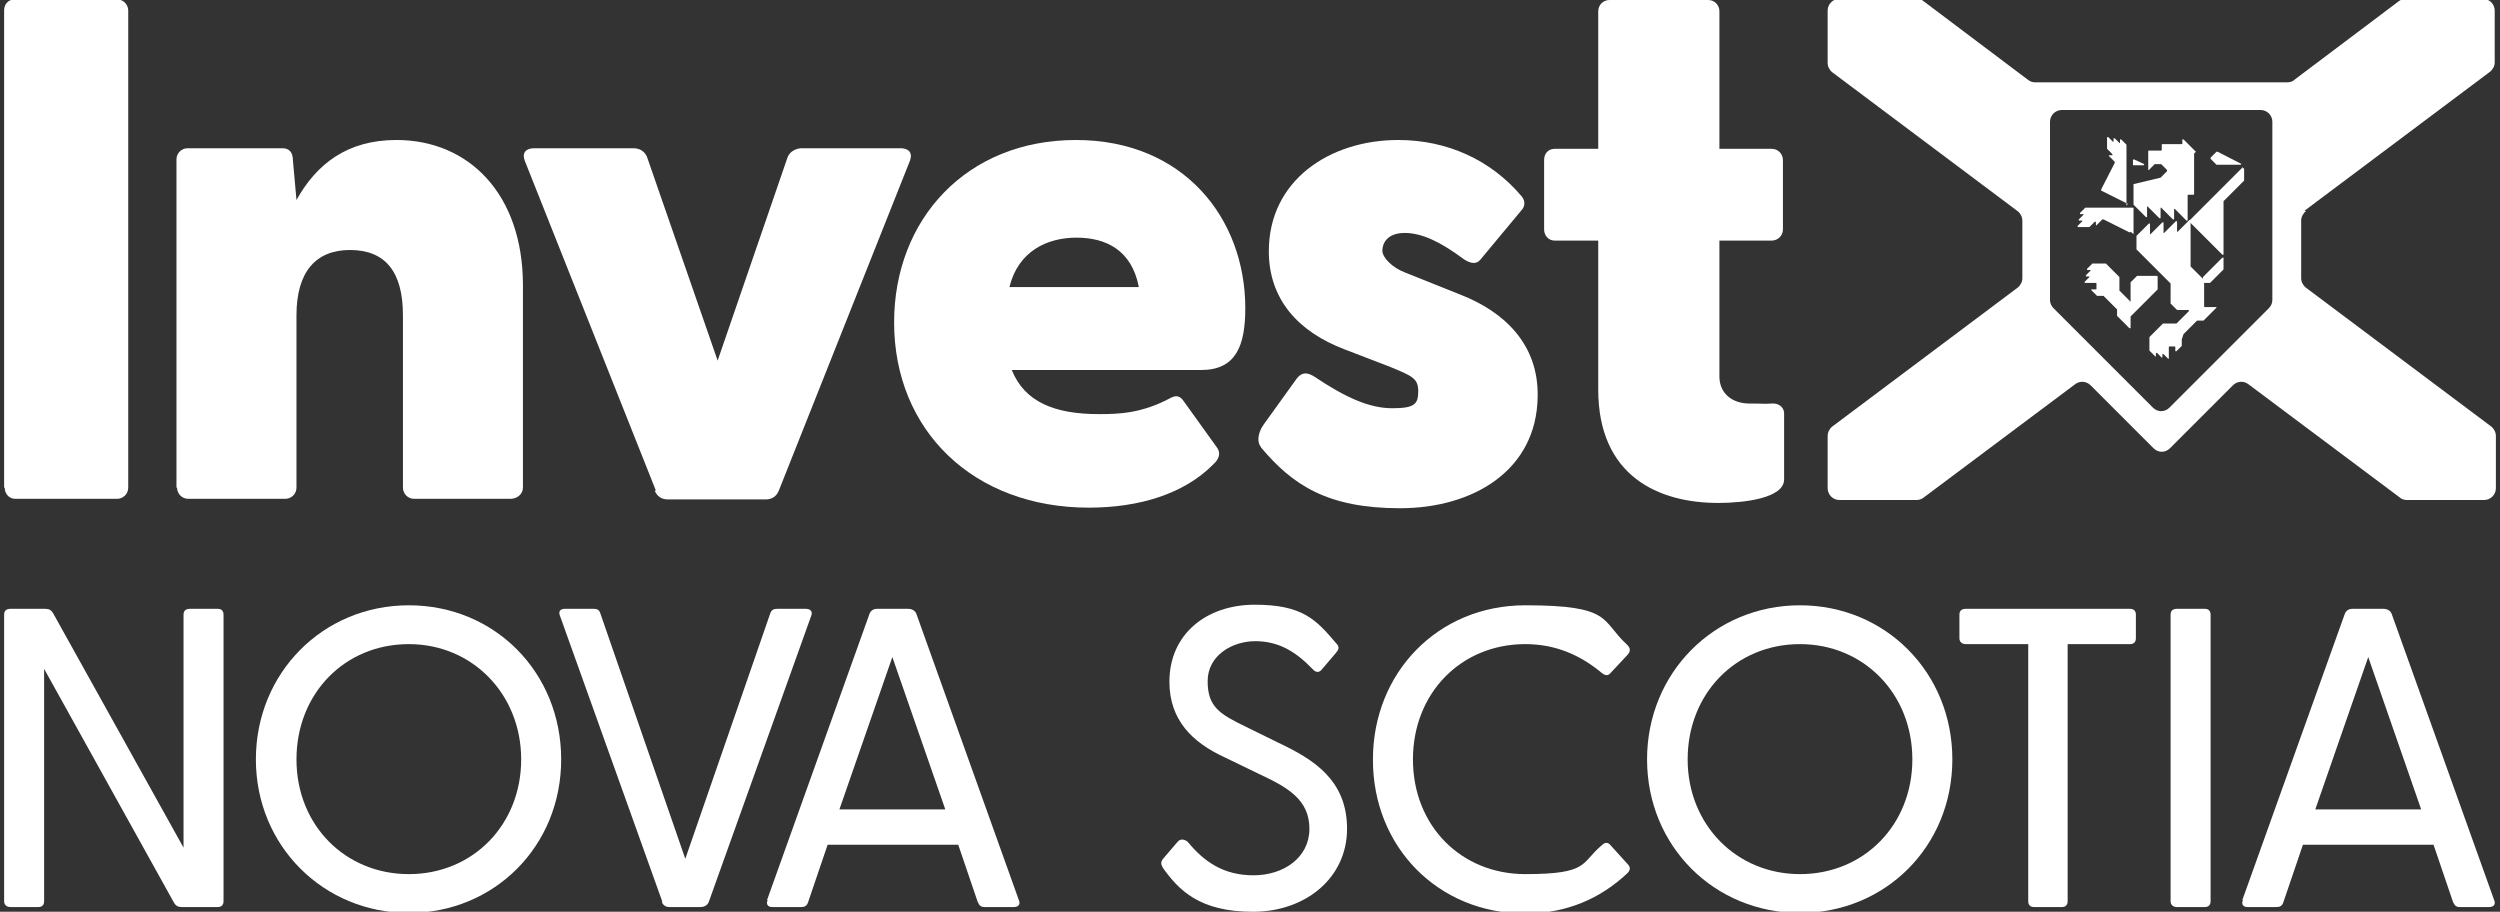 <?xml version="1.0" encoding="UTF-8"?>
<svg id="Layer_1" xmlns="http://www.w3.org/2000/svg" version="1.1" viewBox="0 0 425 155">
  <rect x="0" y="0" width="425" height="155" fill="#333333" stroke="none"/>
  <!-- Generator: Adobe Illustrator 29.4.0, SVG Export Plug-In . SVG Version: 2.1.0 Build 152)  -->
  <defs>
    <style>
      .st0 {
        fill: #fff;
      }
    </style>
  </defs>
  <path class="st0" d="M.7,82.9V1.8c0-1.1.7-1.9,1.8-1.9h17.4c1.1,0,1.9.9,1.9,1.9v81.1c0,1.1-.9,1.9-1.9,1.9H2.6c-1.1,0-1.8-.9-1.8-1.9Z"/>
  <path class="st0" d="M30,82.9V27.1c0-1.1.9-1.9,1.9-1.9h16.1c1,0,1.8.5,1.8,2.1l.6,6.7c3.4-6.1,8.6-10.2,17-10.2,12.3,0,21.5,9.2,21.5,24.7v34.4c0,1.1-1,1.9-2.1,1.9h-16.4c-1.1,0-1.9-.9-1.9-1.9v-29.3c0-7.4-3-11.1-9-11.1-5.8,0-9.1,3.7-9.1,11.1v29.3c0,1.1-.9,1.9-1.9,1.9h-16.5c-1.1,0-1.9-.9-1.9-1.9Z"/>
  <path class="st0" d="M111.5,83.4l-22.3-56.1c-.5-1.3.2-2.1,1.6-2.1h16.9c1,0,1.9.5,2.3,1.5l12,34.6,11.9-34.6c.4-1,1.5-1.5,2.4-1.5h16.8c1.3,0,2.1.7,1.6,2.1l-22.3,56.1c-.4,1-1.2,1.5-2.2,1.5h-16.7c-1,0-1.8-.5-2.2-1.5Z"/>
  <path class="st0" d="M152,54.8c0-17.5,12.3-31,30.9-31,18.3,0,28.8,13.3,28.8,28.6,0,6.4-1.6,10.5-7.5,10.5h-32.2c2.2,5.5,7.4,7.5,14.8,7.5,3.4,0,7.3-.1,12.3-2.8,1-.5,1.6-.2,2.2.7l5.6,7.8c.5.7.6,1.7-.6,2.8-5,5.1-12.7,7.4-21.2,7.4-19.6,0-33.1-13.1-33.1-31.5ZM193.6,48.8c-1.2-6.3-5.6-8.4-10.6-8.4s-9.9,2.3-11.4,8.4h22Z"/>
  <path class="st0" d="M214.3,75.9c-.6-.7-.5-2.3.5-3.7l5.4-7.5c1.1-1.7,2.2-1.3,3.2-.7,5.5,3.7,9.5,5.4,13.3,5.4s4.4-.7,4.4-2.9-1.1-2.6-4.7-4.1l-7.8-3c-7.9-3-12.9-8.5-12.9-16.7,0-12,10.3-18.9,22-18.9,8.2,0,15.7,3.3,21,9.6.7.9.5,1.8-.1,2.4l-6.9,8.3c-.7.9-1.7.7-2.8,0-3.9-2.9-7.1-4.5-10.1-4.5s-3.8,1.8-3.8,3,1.7,2.9,3.8,3.7l9.5,3.8c7.4,2.9,13.3,8.4,13.1,17.4-.2,12.5-11,18.9-23.4,18.9s-18.3-4-23.6-10.3Z"/>
  <path class="st0" d="M271.7,66.2v-25.3s-7.4,0-7.4,0c-1.1,0-1.8-.9-1.8-1.9v-11.8c0-1.1.7-1.9,1.8-1.9h7.4s0-23.4,0-23.4c0-1.1.9-1.9,1.9-1.9h16.8c1.1,0,1.9.9,1.9,1.9v23.4s8.9,0,8.9,0c1.1,0,1.9.9,1.9,1.9v11.8c0,1.1-.9,1.9-1.9,1.9h-8.9s0,23.1,0,23.1c0,2.9,2.2,4.6,5.1,4.6s2.1.1,3.8,0c1-.1,2.1.5,2.1,1.7v11.2c0,3.2-6.8,4-11.2,4-10.1,0-20.4-4.5-20.4-19.3Z"/>
  <g>
    <path class="st0" d="M391.8,35.8l31.5-23.6c.5-.4.8-1,.8-1.6V1.8c0-1.1-.9-2-2-2h-13.1c-.4,0-.8.1-1.2.4l-17.8,13.4c-.3.3-.8.4-1.2.4h-42.8c-.4,0-.8-.1-1.2-.4L327,.2c-.3-.3-.8-.4-1.2-.4h-13.1c-1.1,0-2,.9-2,2v8.9c0,.6.3,1.2.8,1.6l31.5,23.6c.5.4.8,1,.8,1.6v9.8c0,.6-.3,1.2-.8,1.6l-31.5,23.6c-.5.4-.8,1-.8,1.6v8.9c0,1.1.9,2,2,2h13.1c.4,0,.8-.1,1.2-.4l25.8-19.3c.8-.6,1.9-.5,2.6.2l10.7,10.7c.8.8,2,.8,2.8,0l10.7-10.7c.7-.7,1.8-.8,2.6-.2l25.8,19.3c.3.3.8.4,1.2.4h13.1c1.1,0,2-.9,2-2v-8.9c0-.6-.3-1.2-.8-1.6l-31.5-23.6c-.5-.4-.8-1-.8-1.6v-9.8c0-.6.3-1.2.8-1.6ZM386.3,51c0,.5-.2,1-.6,1.4l-16.9,16.9c-.8.8-2,.8-2.8,0l-16.9-16.9c-.4-.4-.6-.9-.6-1.4v-30.3c0-1.1.9-2,2-2h33.8c1.1,0,2,.9,2,2v30.3Z"/>
    <path class="st0" d="M362.4,51.5l-2.1-2.1s0,0,0,0v-2.3s0,0,0,0l-2.3-2.3s0,0,0,0h-2.3s0,0,0,0l-.9.9c0,0,0,.2,0,.2h.5c.1,0,.2.1,0,.2l-.7.7c0,0,0,.2,0,.2h.5c.1,0,.2.1,0,.2l-.7.7c0,0,0,.2,0,.2h1.9c0,0,.1,0,.1.1v.9c0,0,0,.1-.1.1h-.7c-.1,0-.2.1,0,.2l.9.9s0,0,0,0h1.1s0,0,0,0l2.3,2.3s0,0,0,0v1.1s0,0,0,0l2.1,2.1c0,0,.2,0,.2,0v-2s0,0,0,0l4.6-4.6s0,0,0,0v-2.2c0,0,0-.1-.1-.1h-3.4s0,0,0,0l-1.1,1.1s0,0,0,0v3.2c0,.1-.1.2-.2,0Z"/>
    <path class="st0" d="M373.3,25.8l-2.1-2.1c0,0-.2,0-.2,0v.7c0,0,0,.1-.1.1h-3.3c0,0-.1,0-.1.1v.9c0,0,0,.1-.1.1h-2.1c0,0-.1,0-.1.1v3.1c0,.1.1.2.2,0l.9-.9s0,0,0,0h1.1s0,0,0,0l1,1c0,0,0,.1,0,.2l-1.1,1.1s0,0,0,0l-4.6,1.1c0,0,0,0,0,.1v3.4s0,0,0,0l2.1,2.1c0,0,.2,0,.2,0v-1.7c0-.1.1-.2.2,0l1.9,1.9c0,0,.2,0,.2,0v-1.7c0-.1.1-.2.2,0l1.9,1.9c0,0,.2,0,.2,0v-1.7c0-.1.1-.2.2,0l1.9,1.9c0,0,.2,0,.2,0v-4.3c0,0,0-.1.1-.1h.9c0,0,.1,0,.1-.1v-6.9s0,0,0,0Z"/>
    <path class="st0" d="M364.5,27.9l-1.7-.8c0,0-.2,0-.2.1v.8c0,0,0,.1.1.1h1.7c.1,0,.2-.2,0-.2Z"/>
    <path class="st0" d="M370.9,57.7v1.1s0,0,0,0l-.9.9c0,0-.2,0-.2,0v-.7c0,0,0-.1-.1-.1h-.9c0,0-.1,0-.1.1v1.9c0,.1-.1.2-.2,0l-.7-.7c0,0-.2,0-.2,0v.5c0,.1-.1.2-.2,0l-.7-.7c0,0-.2,0-.2,0v.5c0,.1-.1.2-.2,0l-.9-.9s0,0,0,0v-2.3s0,0,0,0l2.3-2.3s0,0,0,0h2.3s0,0,0,0l2.1-2.1c0,0,0-.2,0-.2h-2s0,0,0,0l-1.1-1.1s0,0,0,0v-3.4s0,0,0,0l-5.8-5.8s0,0,0,0v-2.3s0,0,0,0l2.1-2.1c0,0,.2,0,.2,0v1.7c0,.1.1.2.2,0l1.9-1.9c0,0,.2,0,.2,0v1.7c0,.1.1.2.2,0l1.9-1.9c0,0,.2,0,.2,0v1.7c0,.1.1.2.2,0l1.9-1.9c0,0,.2,0,.2,0v7.9s0,0,0,0l2.3,2.3s0,0,0,0v4.5c0,0,0,.1.1.1h1.9c.1,0,.2.1,0,.2l-2.1,2.1s0,0,0,0h-1.1s0,0,0,0l-2.3,2.3s0,0,0,0Z"/>
    <path class="st0" d="M362.7,39.8v-4.4c0,0,0-.1-.1-.1h-8.1s0,0,0,0l-.9.9c0,0,0,.2,0,.2h.5c.1,0,.2.1,0,.2l-.7.7c0,0,0,.2,0,.2h.5c.1,0,.2.1,0,.2l-.7.7c0,0,0,.2,0,.2h2s0,0,0,0l.9-.9c0,0,.2,0,.2,0v.5c0,.1.1.2.2,0l.9-.9s.1,0,.2,0l4.4,2.2c0,0,.2,0,.2-.1Z"/>
    <path class="st0" d="M361.5,35v-10.4s0,0,0,0l-.9-.9c0,0-.2,0-.2,0v.5c0,.1-.1.2-.2,0l-.7-.7c0,0-.2,0-.2,0v.5c0,.1-.1.2-.2,0l-.7-.7c0,0-.2,0-.2,0v2s0,0,0,0l.9.9c0,0,0,.2,0,.2h-.5c-.1,0-.2.1,0,.2l.9.9s0,.1,0,.2l-2.3,4.5c0,0,0,.1,0,.2l4.4,2.2c0,0,.2,0,.2-.1Z"/>
    <path class="st0" d="M361.5,53"/>
    <path class="st0" d="M381.1,27.9l-4.1-2.1c0,0-.1,0-.2,0l-1,1c0,0,0,.1,0,.2l1,1s0,0,0,0h4.1c.1,0,.2-.2,0-.2Z"/>
    <path class="st0" d="M381.3,28.4l-9.1,9.1c0,0,0,.1,0,.2l5.6,5.6c0,0,.2,0,.2,0v-9.1s0,0,0,0l3.5-3.5s0,0,0,0v-2c0-.1-.1-.2-.2,0Z"/>
    <path class="st0" d="M374.5,48.1v-1s0,0,0,0l3.3-3.3c0,0,.2,0,.2,0v2s0,0,0,0l-2.3,2.3s0,0,0,0h-1c0,0-.1,0-.1-.1Z"/>
  </g>
  <g>
    <path class="st0" d="M29.6,153.5L7.5,113.7v39.5c0,.7-.4,1-1,1H1.8c-.7,0-1.1-.4-1.1-1v-48.7c0-.7.4-1,1.1-1h5.9c.6,0,1,.2,1.3.7l22.2,39.9v-39.6c0-.7.4-1,1.1-1h4.7c.7,0,1,.4,1,1v48.7c0,.7-.4,1-1,1h-6.1c-.6,0-1-.2-1.3-.7Z"/>
    <path class="st0" d="M43.5,129.1c0-14.7,11.4-26.2,26-26.2s25.9,11.4,25.9,26.2-11.4,26.1-25.9,26.1-26-11.4-26-26.1ZM69.5,148.6c10.9,0,19.1-8.4,19.1-19.5s-8.3-19.6-19.1-19.6c-10.9,0-19.1,8.4-19.1,19.6s8.3,19.5,19.1,19.5Z"/>
    <path class="st0" d="M112.6,153.3l-17.4-48.6c-.3-.7,0-1.2.8-1.2h4.9c.7,0,1,.2,1.2.9l14.4,41.6,14.4-41.6c.2-.7.6-.9,1.2-.9h4.9c.8,0,1.2.5.9,1.2l-17.4,48.6c-.2.6-.8.9-1.4.9h-5.3c-.6,0-1.1-.3-1.3-.9Z"/>
    <path class="st0" d="M130.4,153l17.4-48.6c.2-.6.7-.9,1.3-.9h5.3c.6,0,1.2.3,1.4.9l17.4,48.6c.3.7,0,1.2-.9,1.2h-4.9c-.6,0-.9-.2-1.2-.9l-3.3-9.7h-22.2s-3.3,9.7-3.3,9.7c-.2.7-.6.9-1.2.9h-4.9c-.8,0-1.1-.5-.8-1.2ZM160.7,137.6l-9-25.9-9,25.9h18Z"/>
    <path class="st0" d="M197.7,147.5c-.4-.6-.4-1,.1-1.6l2.4-2.8c.5-.6,1.2-.4,1.7,0,2.8,3.4,6.1,5.7,11.2,5.7s9.5-3,9.5-7.9-3.6-7-8.3-9.2l-6.2-3c-5.4-2.5-9.3-6.3-9.3-12.8,0-8.2,6.4-13.1,14.5-13.1s10.4,2.5,13.8,6.5c.7.7.5,1.1,0,1.7l-2.3,2.7c-.5.7-1.1.7-1.7,0-2.9-3-5.8-4.7-9.7-4.7s-8.1,2.4-8.1,6.8,2.1,5.6,6.4,7.7l5.7,2.8c5.9,2.8,11.6,6.3,11.6,14.6s-7,14.1-16,14.1-12.6-3.6-15.4-7.6Z"/>
    <path class="st0" d="M233.4,129.1c0-14.7,11-26.2,25.9-26.2s12.8,2.6,17.3,6.7c.5.5.7,1,.1,1.7l-2.9,3.1c-.4.5-.9.5-1.5,0-3.6-3-7.8-4.9-13-4.9-10.9,0-19.1,8.3-19.1,19.6s8.2,19.5,19.1,19.5,9.4-1.9,13-4.9c.6-.6,1.1-.5,1.5,0l2.9,3.2c.6.6.4,1.1-.1,1.6-4.5,4.2-10.2,6.8-17.3,6.8-14.9,0-25.9-11.4-25.9-26.1Z"/>
    <path class="st0" d="M280,129.1c0-14.7,11.4-26.2,26-26.2,14.5,0,25.9,11.4,25.9,26.2s-11.4,26.1-25.9,26.1c-14.6,0-26-11.4-26-26.1ZM306,148.6c10.9,0,19.1-8.4,19.1-19.5,0-11.2-8.3-19.6-19.1-19.6-10.9,0-19.1,8.4-19.1,19.6,0,11.1,8.3,19.5,19.1,19.5Z"/>
    <path class="st0" d="M344.8,153.2v-43.7s-10.6,0-10.6,0c-.7,0-1.1-.4-1.1-1v-4c0-.7.4-1,1.1-1h27.9c.7,0,1,.4,1,1v4c0,.7-.4,1-1,1h-10.6s0,43.7,0,43.7c0,.7-.4,1-1,1h-4.7c-.7,0-1-.4-1-1Z"/>
    <path class="st0" d="M369,153.2v-48.7c0-.7.4-1,1.1-1h4.7c.7,0,1,.4,1,1v48.7c0,.7-.4,1-1,1h-4.7c-.7,0-1.1-.4-1.1-1Z"/>
    <path class="st0" d="M381.2,153l17.4-48.6c.2-.6.7-.9,1.3-.9h5.3c.6,0,1.2.3,1.4.9l17.4,48.6c.3.7,0,1.2-.9,1.2h-4.9c-.6,0-.9-.2-1.2-.9l-3.3-9.7h-22.2s-3.3,9.7-3.3,9.7c-.2.7-.6.9-1.2.9h-4.9c-.8,0-1.1-.5-.8-1.2ZM411.6,137.6l-9-25.9-9,25.9h18Z"/>
  </g>
</svg>